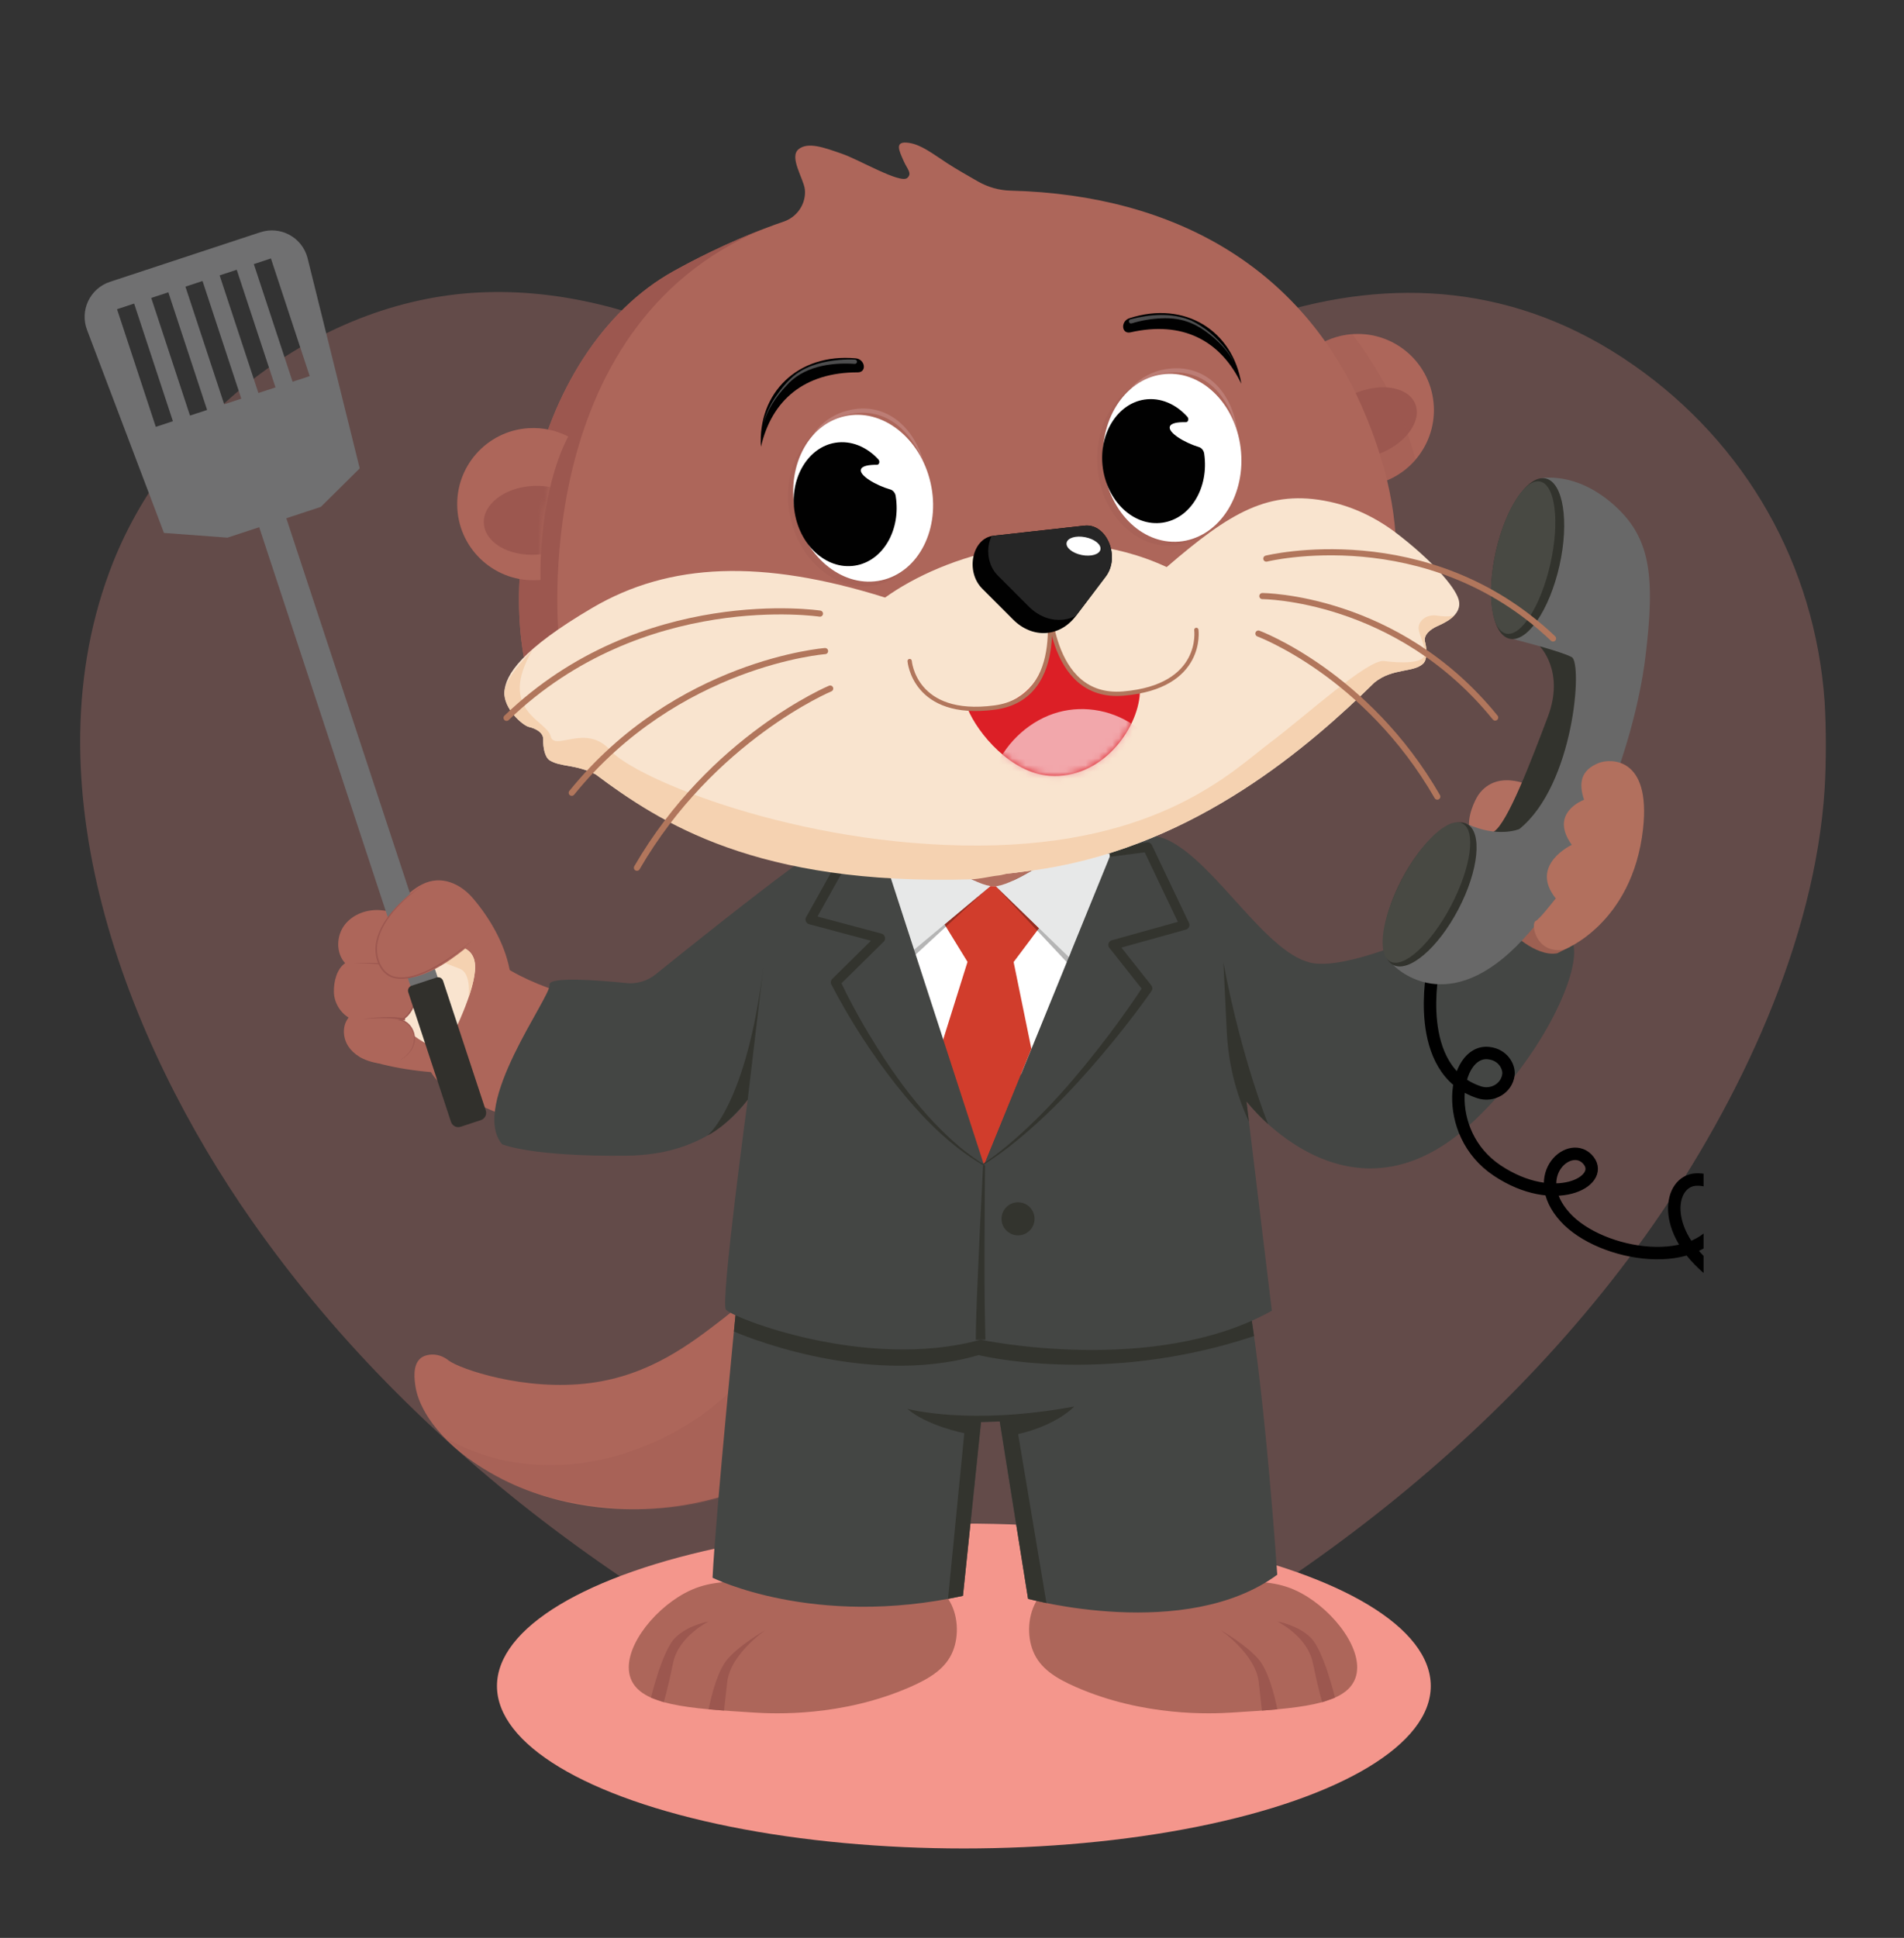<svg width="285" height="290" viewBox="0 0 285 290" fill="none" xmlns="http://www.w3.org/2000/svg">
<rect x="0" y="0" width="285" height="290" fill="#333333" stroke="none"/>
<path d="M273.121 105.042C273.36 108.859 273.36 114.226 273.121 118.044C271.69 140.827 260.359 164.803 247.358 183.411C221.952 219.674 183.665 246.274 142.992 262.855C102.081 245.678 63.555 219.555 37.791 182.815C18.707 155.618 3.917 116.97 16.918 84.167C25.745 61.98 48.407 44.445 72.739 43.729C98.98 42.894 124.862 60.071 142.515 77.964C169.113 51.483 209.428 30.012 244.614 54.703C261.313 66.393 271.69 84.525 273.121 105.042Z" fill="#F4968C" fill-opacity="0.25"/>
<ellipse cx="144.277" cy="252.309" rx="69.888" ry="24.309" fill="#F4968C"/>
<g clip-path="url(#clip0_909_17264)">
<path d="M123.722 216.13C119.45 219.253 109.833 225.322 96.554 225.821C92.068 225.989 82.061 225.715 72.499 219.85C65.216 215.384 62.643 210.404 62.204 207.564C62.043 206.532 61.695 204.282 62.983 203.236C63.758 202.608 64.943 202.709 65.061 202.718C66.193 202.812 66.982 203.464 67.138 203.584C68.74 204.829 78.573 208.267 88.422 206.959C97.305 205.779 103.34 201.116 108.322 197.268C112.369 194.143 115.274 191.022 117.147 188.789C119.34 197.902 121.532 207.017 123.722 216.13Z" fill="#AD665A"/>
<g style="mix-blend-mode:multiply" opacity="0.28">
<path d="M116.173 199.698C113.877 203.467 109.859 208.763 103.279 212.937C99.561 215.297 88.985 221.126 76.025 218.648C71.695 217.821 68.6 216.235 66.504 215.117C69.98 218.03 74.609 222.623 84.418 224.533C101.317 227.821 108.926 224.156 118.595 219.773C117.787 213.083 116.981 206.391 116.173 199.701V199.698Z" fill="#9C574F"/>
</g>
<path d="M93.76 150.286C93.026 150.422 92.276 150.432 91.539 150.31C88.253 149.76 78.749 147.805 73.014 142.845C67.919 138.438 64.987 149.602 63.764 156.057C63.277 158.629 64.409 161.241 66.628 162.632C73.347 166.847 86.809 172.009 100.153 169.934C114.078 167.768 106.433 155.923 101.528 150.132C100.045 148.381 97.906 149.508 95.651 149.931L93.76 150.286Z" fill="#AD665A"/>
<path d="M63.635 144.182C63.278 145.59 61.661 146.466 60.231 146.212C58.801 145.957 57.65 144.753 57.216 143.364C56.782 141.978 56.986 140.45 57.523 139.102C58.598 136.398 60.555 133.666 63.206 132.335C66.036 130.912 68.922 132.212 70.841 134.479C73.34 137.435 75.504 141.167 76.262 145C76.737 147.401 77.034 150.436 75.799 152.669C74.062 155.804 83.031 155.14 80.481 157.656C75.862 162.221 59.79 160.789 53.846 158.172" fill="#AD665A"/>
<path d="M63.585 156.055C63.585 156.055 58.183 153.032 58.035 150.022C57.886 147.011 58.985 142.972 62.009 142.406C65.034 141.842 69.875 140.321 70.942 143.507C72.01 146.695 67.766 154.829 67.138 156.29C66.392 158.022 63.585 156.052 63.585 156.052V156.055Z" fill="#F9E4CF"/>
<path d="M70.124 149.326C70.124 149.326 70.67 145.591 68.751 144.941C66.854 144.298 63.04 142.144 59.355 144.32C59.986 143.344 60.857 142.622 62.011 142.406C65.036 141.842 69.876 140.321 70.944 143.507C71.395 144.855 70.896 147.086 70.124 149.324V149.326Z" fill="#F5D2B1"/>
<path d="M52.181 152.275C50.873 151.478 50.017 149.991 49.979 148.461C49.94 146.93 50.399 144.999 51.663 144.138C50.267 142.615 50.327 140.077 51.572 138.429C52.816 136.781 55.019 136.016 57.074 136.215C59.13 136.414 61.032 137.477 62.546 138.885C63.51 139.782 63.767 140.689 63.496 141.979C63.225 143.27 62.105 144.383 60.814 144.647C61.872 144.87 62.589 145.942 62.714 147.017C62.836 148.091 62.483 149.161 62.064 150.157C61.642 151.155 60.977 152.337 59.936 152.637C61.253 152.901 62.157 154.319 62.042 155.657C61.927 156.996 60.941 158.164 59.715 158.715C58.49 159.267 57.069 159.265 55.767 158.941C54.333 158.586 52.951 157.816 52.14 156.583C51.329 155.35 51.207 153.613 52.078 152.421L52.183 152.277L52.181 152.275Z" fill="#AD665A"/>
<path d="M59.711 158.714C60.898 158.15 61.875 156.994 61.975 155.658C62.081 154.375 61.208 152.978 59.91 152.729L59.543 152.659C59.836 152.563 60.176 152.475 60.431 152.292C61.568 151.441 62.066 149.98 62.458 148.663C62.897 147.19 62.441 145.17 60.785 144.758L60.263 144.643L60.788 144.532C62.436 144.201 63.616 142.546 63.489 140.879C63.451 139.72 62.513 138.9 61.666 138.231C60.339 137.185 58.766 136.415 57.072 136.214C58.775 136.35 60.402 137.089 61.752 138.121C62.654 138.804 63.626 139.649 63.688 140.867C63.842 142.64 62.594 144.391 60.836 144.76V144.535C61.695 144.717 62.345 145.43 62.64 146.228C63.096 147.449 62.745 148.752 62.285 149.903C61.819 151.023 61.21 152.338 59.958 152.729L59.951 152.547C61.335 152.842 62.23 154.31 62.098 155.672C61.956 157.035 60.941 158.191 59.713 158.716L59.711 158.714Z" fill="#9C574F"/>
<path d="M60.36 144.752C57.873 144.329 55.34 144.13 52.807 144.157C55.337 144.022 57.882 144.114 60.406 144.433L60.358 144.754L60.36 144.752Z" fill="#9C574F"/>
<path d="M60.587 152.725C58.476 152.207 56.25 152.368 54.094 152.5C56.272 152.257 58.479 151.989 60.662 152.408L60.59 152.725H60.587Z" fill="#9C574F"/>
<path d="M41.536 73.546L37.477 74.885L65.647 160.314L69.706 158.975L41.536 73.546Z" fill="#707071"/>
<path d="M61.605 147.513L65.339 146.282C65.744 146.148 66.183 146.37 66.317 146.775L72.714 166.173C72.911 166.772 72.585 167.421 71.985 167.618L68.953 168.618C68.354 168.816 67.706 168.489 67.508 167.89L61.112 148.492C60.978 148.086 61.2 147.647 61.605 147.513Z" fill="#31302C"/>
<path d="M38.971 34.754L16.454 42.178C13.453 43.169 11.896 46.474 13.045 49.418L24.542 79.75L34.046 80.46L48.026 75.852L53.846 70.09L46.018 38.549C45.191 35.498 41.974 33.768 38.971 34.757V34.754ZM25.881 63.033L23.321 63.877L17.519 46.273L20.078 45.429L25.881 63.033ZM31 61.347L28.44 62.191L22.638 44.587L25.197 43.742L31 61.347ZM36.119 59.658L33.559 60.502L27.757 42.898L30.316 42.053L36.119 59.658ZM41.238 57.972L38.678 58.816L32.876 41.212L35.435 40.367L41.238 57.972ZM46.357 56.283L43.797 57.127L37.995 39.523L40.554 38.678L46.357 56.283Z" fill="#707071"/>
<path d="M62.844 132.532C60.073 134.816 57.13 137.375 56.398 140.892C56.142 142.127 56.204 143.492 56.904 144.541C58.032 146.227 60.491 146.56 62.388 145.843C64.285 145.126 65.751 143.612 67.15 142.142" fill="#AD665A"/>
<path d="M70.901 140.833C70.477 141.243 70.028 141.627 69.57 141.999C67.001 144.073 62.844 146.928 59.356 146.34C57.423 146.014 56.379 144.124 56.367 142.274C56.353 140.187 57.538 138.242 58.821 136.68C59.726 135.579 60.757 134.584 61.846 133.663C62.539 133.075 63.401 132.432 64.221 132.029" fill="#AD665A"/>
<path d="M70.8 140.656C68.07 143.04 62.693 147.305 58.886 146.346C56.89 145.775 56.041 143.419 56.218 141.519C56.645 137.748 60.176 134.57 63.156 132.553C60.298 134.661 56.852 137.835 56.441 141.538C56.29 143.342 57.079 145.566 58.95 146.125C62.544 147.08 68.099 142.86 70.8 140.653V140.656Z" fill="#9C574F"/>
<path d="M141.92 239.256C143.453 241.547 143.57 244.771 142.63 247.096C141.584 249.684 139.233 251.147 136.163 252.486C125.99 256.918 115.948 256.475 112.89 256.283C103.096 255.669 95.878 255.215 94.393 251.137C92.939 247.144 97.509 241.113 102.477 238.422C105.54 236.764 108.21 236.668 112.765 236.56C137.24 235.982 140.226 236.726 141.917 239.254L141.92 239.256Z" fill="#AD665A"/>
<path d="M114.604 243.912C114.604 243.912 109.315 247.519 108.847 251.751L108.379 255.985L106.074 255.795C106.074 255.795 106.969 250.854 108.643 248.609C110.318 246.363 114.604 243.914 114.604 243.914V243.912Z" fill="#9C574F"/>
<path d="M106.075 242.647C106.075 242.647 101.58 244.851 100.764 248.812C99.949 252.772 99.361 254.725 99.361 254.725L97.439 254.048C97.439 254.048 99.131 247.018 101.05 245.098C102.969 243.179 106.075 242.649 106.075 242.649V242.647Z" fill="#9C574F"/>
<path d="M155.35 239.256C153.817 241.547 153.699 244.771 154.64 247.095C155.685 249.684 158.036 251.147 161.107 252.485C171.28 256.918 181.321 256.475 184.379 256.283C194.174 255.669 201.391 255.215 202.876 251.137C204.33 247.143 199.76 241.113 194.792 238.421C191.729 236.764 189.059 236.668 184.504 236.56C160.03 235.982 157.043 236.726 155.352 239.254L155.35 239.256Z" fill="#AD665A"/>
<path d="M182.664 243.912C182.664 243.912 187.953 247.519 188.421 251.751L188.889 255.985L191.194 255.795C191.194 255.795 190.299 250.854 188.625 248.609C186.951 246.363 182.664 243.914 182.664 243.914V243.912Z" fill="#9C574F"/>
<path d="M191.195 242.647C191.195 242.647 195.691 244.851 196.506 248.812C197.322 252.772 197.909 254.725 197.909 254.725L199.831 254.048C199.831 254.048 198.14 247.018 196.221 245.098C194.302 243.179 191.195 242.649 191.195 242.649V242.647Z" fill="#9C574F"/>
<path d="M153.89 239.266C153.89 239.266 177.46 245.726 191.186 235.653C191.186 235.653 189.444 209.607 186.942 194.925L110.359 194.085C110.359 194.085 107.112 226.713 106.658 236.104C106.658 236.104 121.83 243.689 144.134 238.812L146.842 212.805L149.642 212.714L153.885 239.263L153.89 239.266Z" fill="#444644"/>
<path d="M109.857 199.256C109.857 199.256 129.242 207.841 146.489 202.784C146.489 202.784 165.096 207.481 187.716 199.939L187.186 196.377L110.174 196.017L109.857 199.256Z" fill="#33342E"/>
<path d="M135.807 210.819C135.807 210.819 145.018 213.393 160.799 210.481C160.799 210.481 158.285 213.249 152.401 214.611L156.637 239.894L153.891 239.266L149.647 212.716L146.848 212.808L144.14 238.815L141.904 239.266L144.341 214.477C144.341 214.477 138.788 213.393 135.807 210.819Z" fill="#33342E"/>
<path d="M172.859 133.968L150.687 143.215L150.109 155.113L154.852 169.851L167.395 147.629L172.859 133.968Z" fill="#E8EAE7"/>
<path d="M124.045 125.96C124.045 125.96 119.739 128.411 98.129 145.817C96.898 146.807 95.327 147.275 93.753 147.114C89.709 146.702 82.057 146.088 82.256 147.385C82.527 149.146 70.267 165.357 75.144 171.227C75.144 171.227 79.387 173.124 93.928 172.942C104.605 172.81 109.878 167.417 111.924 164.56C111.924 164.56 107.836 194.794 108.647 195.97C109.458 197.145 129.718 205.181 146.785 200.484C146.785 200.484 172.766 205.992 190.375 196.15L186.583 164.812C186.583 164.812 202.184 185.379 220.741 167.633C232.236 156.642 237.23 143.413 235.177 140.712C235.177 140.712 227.144 138.999 223.284 135.137C223.284 135.137 202.993 145.8 196.048 144.039C189.253 142.314 181.953 129.14 174.819 125.708C167.685 122.275 124.045 125.957 124.045 125.957V125.96Z" fill="#444644"/>
<path d="M147.435 174.369C147.396 182.914 147.262 191.921 147.502 200.468L146.062 200.504C146.072 198.297 146.156 196.126 146.235 193.946C146.492 187.613 146.821 180.652 147.159 174.36L147.435 174.369Z" fill="#33342E"/>
<path d="M152.385 184.866C153.751 184.866 154.858 183.759 154.858 182.393C154.858 181.027 153.751 179.92 152.385 179.92C151.019 179.92 149.912 181.027 149.912 182.393C149.912 183.759 151.019 184.866 152.385 184.866Z" fill="#33342E"/>
<path d="M160.31 131.766H135.27V160.788H160.31V131.766Z" fill="white"/>
<path d="M141.38 138.331L144.822 143.942L140.596 157.423C140.596 157.423 143.038 164.418 144.259 167.385C144.259 167.385 146.506 173.03 147.219 174.215L147.401 174.102L154.384 156.967L151.724 143.966L155.521 138.902L149.111 132.618L148.185 132.594L141.378 138.331H141.38Z" fill="#D13D2C"/>
<path d="M166.309 127.721L147.299 174.365C147.299 174.365 157.549 168.09 171.771 147.905L166.623 141.402L177.324 138.422L171.771 126.774L166.307 127.721H166.309Z" fill="#444644"/>
<path opacity="0.29" d="M149.047 132.626L159.709 144.016L160.388 142.349L150.64 132.231C150.64 132.231 150.095 132.643 149.047 132.626Z" fill="black"/>
<path opacity="0.29" d="M148.19 132.593L136.241 143.606L135.562 141.938L146.671 132.231C146.671 132.231 147.141 132.61 148.19 132.593Z" fill="black"/>
<path d="M149.047 132.626L159.99 143.223L166.308 127.72L157.231 128.509C157.231 128.509 151.971 132.187 149.047 132.623V132.626Z" fill="#E7E8E8"/>
<path d="M148.265 132.603L136.048 142.774L132.078 127.513L140.301 128.513C140.301 128.513 144.811 131.795 148.267 132.605L148.265 132.603Z" fill="#E7E8E8"/>
<path d="M140.297 128.511C140.297 128.511 146.147 132.642 148.743 132.642C151.338 132.642 157.23 128.511 157.23 128.511H140.297Z" fill="#B16F5F"/>
<path d="M132.076 127.51L127.339 126.771L121.289 137.609L131.764 140.408L125.082 147C125.082 147 134.564 166.867 147.296 174.363" fill="#444644"/>
<path d="M131.965 128.223L127.228 127.484L127.966 127.124L121.917 137.962L121.475 136.916L131.951 139.715C132.481 139.843 132.663 140.555 132.27 140.922L125.587 147.514L125.731 146.691C126.976 149.337 128.398 151.951 129.9 154.492C133.695 160.81 138.065 166.927 143.733 171.703C144.878 172.643 146.072 173.521 147.332 174.305L147.262 174.423C142.074 171.429 137.861 167.025 134.15 162.376C130.447 157.663 127.211 152.64 124.433 147.312C124.296 147.029 124.363 146.698 124.577 146.489L131.26 139.898L131.579 141.104L121.104 138.305C120.655 138.192 120.432 137.657 120.662 137.259L126.712 126.421C126.863 126.153 127.163 126.016 127.451 126.062L132.188 126.8L131.968 128.223H131.965Z" fill="#33342E"/>
<path d="M165.953 126.798L171.677 126.059C171.994 126.018 172.289 126.191 172.418 126.462L177.971 138.11C178.166 138.508 177.94 138.998 177.515 139.113L166.815 142.092L167.186 140.953L172.334 147.456C172.533 147.705 172.538 148.048 172.37 148.3C170.614 150.795 168.772 153.186 166.867 155.542C162.089 161.39 156.946 167.015 150.973 171.669C149.774 172.588 148.538 173.463 147.26 174.267L147.186 174.152C148.431 173.305 149.625 172.391 150.786 171.434C156.55 166.6 161.456 160.831 165.989 154.856C167.791 152.457 169.544 150.001 171.171 147.504L171.207 148.348L166.059 141.845C165.812 141.533 165.865 141.08 166.177 140.835C166.253 140.775 166.342 140.732 166.431 140.706L177.132 137.726L176.676 138.729L171.123 127.081L171.864 127.484L166.141 128.223L165.956 126.795L165.953 126.798Z" fill="#33342E"/>
<path d="M105.881 169.935C105.881 169.935 111.746 165.418 114.274 144.625L111.921 164.562C111.921 164.562 108.997 168.378 105.881 169.935Z" fill="#33342E"/>
<path d="M183.125 144.015L183.634 154.445C183.859 159.084 184.984 163.635 186.944 167.845L186.572 164.81L186.736 165.005C187.654 166.106 188.643 167.144 189.698 168.113L189.825 168.231C189.825 168.231 185.834 158.478 183.123 144.015H183.125Z" fill="#33342E"/>
<path d="M214.531 144.984C214.531 144.984 211.338 160.168 221.416 163.459C223.387 164.104 225.539 162.876 225.793 160.815C225.932 159.686 225.007 157.807 222.788 157.589C217.566 157.08 215.591 169.508 224.124 175.177C232.656 180.845 240.176 176.81 237.816 173.711C235.213 170.295 228.583 175.812 234.249 182.116C239.608 188.077 254.869 190.507 257.917 182.037C258.397 180.706 258.244 179.204 257.404 178.065C256.771 177.204 255.708 176.455 253.924 176.513C249.848 176.64 248.382 184.155 256.344 190.394C264.303 196.636 277.842 193.877 278.362 185.659C278.815 178.513 269.652 180.543 271.943 187.674C274.236 194.806 279.837 198.785 288.713 195.17" stroke="black" stroke-width="1.861" stroke-miterlimit="10"/>
<path d="M226.037 139.31C226.037 139.31 229.83 143.237 233.087 142.657L235.064 141.661L229.794 136.185L226.037 139.31Z" fill="#9D6052"/>
<path d="M219.892 123.758C219.724 121.342 221.273 118.975 221.273 118.975C224.308 114.671 229.902 117.977 229.902 117.977C229.902 117.977 228.664 128.932 222.904 127.07C222.904 127.07 222.741 124.655 220.347 124.115C220.347 124.115 219.92 124.177 219.889 123.758H219.892Z" fill="#B26F60"/>
<path d="M230.464 96.706C230.464 96.706 234.276 100.429 231.685 107.273C229.095 114.117 225.684 123.05 223.633 124.438C221.582 125.825 227.711 126.345 227.711 126.345L236.987 116.343L237.656 96.766L230.464 96.706Z" fill="#32332D"/>
<path d="M226.503 95.641C226.503 95.641 233.62 97.437 235.27 98.339C236.92 99.239 235.608 117.458 227.424 124.064C227.424 124.064 224.248 125.443 219.575 123.294C214.905 121.147 208.521 144.393 208.521 144.393C208.521 144.393 215.979 152.475 226.913 141.666C237.846 130.857 244.728 110.971 246.28 98.428C247.83 85.885 246.998 80.255 241.344 75.362C235.687 70.471 230.636 71.584 230.636 71.584L226.505 95.638L226.503 95.641Z" fill="#686868"/>
<path d="M218.297 136.07C221.35 130.244 221.923 124.524 219.579 123.296C217.234 122.068 212.859 125.795 209.806 131.622C206.754 137.448 206.18 143.167 208.525 144.396C210.869 145.624 215.245 141.896 218.297 136.07Z" fill="#32332D"/>
<path d="M233.424 84.665C234.914 78.042 233.992 72.194 231.365 71.603C228.737 71.012 225.399 75.901 223.909 82.524C222.419 89.147 223.341 94.995 225.969 95.586C228.596 96.177 231.934 91.288 233.424 84.665Z" fill="#32332D"/>
<path d="M232.069 84.361C233.483 78.079 232.802 72.574 230.55 72.067C228.297 71.561 225.325 76.243 223.911 82.526C222.497 88.808 223.178 94.313 225.431 94.82C227.683 95.326 230.656 90.644 232.069 84.361Z" fill="#484943"/>
<path d="M217.215 135.506C220.203 129.801 220.968 124.308 218.922 123.237C216.877 122.165 212.796 125.921 209.808 131.625C206.819 137.329 206.055 142.822 208.1 143.894C210.145 144.966 214.226 141.21 217.215 135.506Z" fill="#484943"/>
<path d="M239.382 114.148C236.558 115.24 236.297 117.228 237.11 119.689C237.11 119.689 231.792 121.582 235.27 126.432C235.27 126.432 228.854 129.426 232.864 134.43C232.054 135.485 230.413 137.563 229.854 137.831C229.115 138.186 229.842 142.696 233.965 142.132C233.956 142.257 244.345 138.318 245.938 124.048C247.159 113.107 240.927 113.553 239.384 114.151L239.382 114.148Z" fill="#B2705E"/>
<path d="M201.528 50.107C199.415 50.429 197.529 51.314 195.994 52.583C198.688 55.79 201.358 61.005 203.219 67.179C203.785 69.055 204.236 70.897 204.584 72.672C204.711 72.658 204.838 72.644 204.966 72.625C211.183 71.675 215.455 65.865 214.505 59.647C213.555 53.43 207.746 49.157 201.528 50.107Z" fill="#AD665A"/>
<path d="M202.986 58.801C201.582 59.377 200.388 60.182 199.479 61.089C201.589 62.526 203.672 64.577 205.403 67.067C205.631 67.393 205.845 67.722 206.051 68.05C206.262 67.978 206.476 67.899 206.687 67.813C210.556 66.225 212.864 62.919 211.839 60.43C210.817 57.94 206.852 57.211 202.983 58.801H202.986Z" fill="#9C574F"/>
<g style="mix-blend-mode:multiply" opacity="0.28">
<path d="M201.528 50.107C201.823 50.061 202.118 50.032 202.413 50.011C204.728 53.014 209.633 60.105 211.895 68.774C210.182 70.774 207.774 72.197 204.967 72.624C204.84 72.643 204.713 72.657 204.586 72.672C204.241 70.897 203.787 69.055 203.221 67.179C201.36 61.007 198.688 55.789 195.996 52.582C197.531 51.313 199.417 50.428 201.53 50.107H201.528Z" fill="#9C574F"/>
</g>
<path d="M120.497 28.702C120.528 30.739 119.185 32.521 117.323 33.157C114.155 34.236 108.081 36.558 100.834 40.576C90.126 46.513 82.561 58.72 79.658 72.722C76.755 86.726 77.137 96.832 80.313 105.304C83.489 113.777 110.348 132.204 142.088 131.408C178.242 130.501 198.831 108.535 203.436 102.176C208.04 95.817 213.055 81.689 203.815 60.762C194.866 40.492 176.345 29.158 151.249 28.527C149.558 28.484 147.9 28.014 146.411 27.169C144.88 26.304 142.966 25.195 141.786 24.425C139.569 22.981 137.914 21.662 136.072 21.384C133.829 21.046 134.542 22.47 135.29 24.154C135.801 25.299 136.581 25.96 135.796 26.635C134.757 27.529 128.621 23.905 126.043 23.015C123.464 22.125 120.948 21.156 119.521 22.343C118.096 23.531 120.295 26.742 120.473 28.343C120.485 28.458 120.492 28.575 120.494 28.698L120.497 28.702Z" fill="#AD665A"/>
<path d="M100.834 40.573C106.222 37.584 110.959 35.538 114.339 34.238C78.715 49.01 83.652 95.411 83.652 95.411L89.258 107.781L84.909 111.919C82.544 109.417 80.987 107.103 80.313 105.304C77.137 96.831 76.755 86.725 79.658 72.721C82.561 58.717 90.126 46.512 100.834 40.575V40.573Z" fill="#9C574F"/>
<path d="M75.505 103.518C75.663 100.983 78.045 97.197 88.683 90.951C100.231 84.174 114.062 83.642 132.485 89.423C141.264 83.131 158.684 77.458 174.636 84.861C184.116 76.702 189.926 73.135 199.041 75.09C202.677 75.87 206.079 77.54 209.034 79.794C214.208 83.743 217.737 87.72 218.322 89.677C219.051 92.114 215.938 93.328 215.053 93.741C214.167 94.153 213.023 94.99 213.306 96.06C213.589 97.13 213.68 98.694 213.009 99.32C211.541 100.69 208.487 99.93 205.745 102.122C196.088 111.588 179.189 126.338 156.201 130.01C154.844 130.226 153.505 130.408 152.176 130.574V130.586C151.747 130.639 151.303 130.679 150.867 130.727C150.413 130.778 149.955 130.84 149.506 130.883V130.871C148.254 130.994 146.993 131.142 145.702 131.181C113.506 132.133 98.732 123.075 89.168 115.886C86.119 114.339 83.97 114.811 82.296 113.792C81.53 113.327 81.276 111.779 81.312 110.674C81.348 109.568 80.094 108.999 79.172 108.786C78.251 108.575 75.344 106.056 75.502 103.518H75.505Z" fill="#F9E4CF"/>
<path d="M213.31 96.061C213.027 94.991 214.168 94.154 215.056 93.741C215.579 93.497 216.874 92.971 217.702 92.081C217.695 92.084 216.932 92.407 215.138 92.129C213.338 91.849 212.269 93.091 212.341 94.065C212.413 95.039 213.444 96.737 213.228 98.03C213.012 99.323 209.565 99.239 207.162 98.923C204.758 98.606 195.401 107.174 190.032 111.202C184.666 115.229 173.68 126.427 146.507 126.535C119.334 126.643 95.022 116.472 91.378 112.308C87.735 108.143 82.973 112.531 82.421 110.161C81.87 107.791 74.405 106.388 79.672 97.318C76.974 100.105 75.59 102.182 75.508 103.519C75.35 106.054 78.257 108.573 79.178 108.786C80.099 108.997 81.354 109.568 81.318 110.674C81.282 111.78 81.534 113.325 82.302 113.792C83.978 114.812 86.127 114.339 89.174 115.887C98.738 123.076 113.164 132.544 145.36 131.591C146.651 131.553 148.275 131.131 149.527 131.008C149.975 130.963 150.419 130.778 150.872 130.728C151.309 130.68 151.75 130.639 152.182 130.586V130.574C153.509 130.409 154.847 130.226 156.207 130.01C179.195 126.338 196.094 111.588 205.751 102.123C208.493 99.93 211.547 100.69 213.015 99.321C213.686 98.695 213.595 97.131 213.312 96.061H213.31Z" fill="#F5D2B1"/>
<path d="M156.986 90.492L156.933 90.569C157.477 94.637 157.952 106.545 144.836 106.041C146.35 109.759 151.325 115.67 157.06 116.092C164.88 116.67 170.299 109.188 170.623 103.743C170.601 103.743 168.164 103.786 168.142 103.788C159.051 104.558 157.314 94.575 156.983 90.49L156.986 90.492Z" fill="#DC1F26"/>
<mask id="mask0_909_17264" style="mask-type:luminance" maskUnits="userSpaceOnUse" x="144" y="90" width="27" height="27">
<path d="M156.986 90.493L156.933 90.57C157.477 94.638 157.952 106.545 144.836 106.042C146.35 109.76 151.325 115.67 157.06 116.092C164.88 116.67 170.299 109.189 170.623 103.744C170.601 103.744 168.164 103.787 168.142 103.789C159.051 104.559 157.314 94.575 156.983 90.49L156.986 90.493Z" fill="white"/>
</mask>
<g mask="url(#mask0_909_17264)">
<path d="M148.951 114.934C150.769 110.865 154.317 107.723 158.378 106.591C162.437 105.459 166.932 106.353 170.315 108.973C169.053 112.506 166.858 115.615 163.864 117.616C160.871 119.616 157.268 120.53 153.775 120.175C152.257 120.019 150.623 119.537 149.757 118.191" fill="#F2A7AB"/>
</g>
<path d="M136.162 98.928C136.162 98.928 136.819 107.484 148.88 105.884C160.226 104.38 156.633 88.82 156.633 88.82" stroke="#B1765C" stroke-width="0.643" stroke-linecap="round" stroke-linejoin="round"/>
<path d="M179.075 94.264C179.075 94.264 180.27 102.761 168.147 103.79C156.74 104.756 156.908 88.788 156.908 88.788" stroke="#B1765C" stroke-width="0.643" stroke-linecap="round" stroke-linejoin="round"/>
<path d="M162.327 78.659L148.694 80.177C145.516 80.532 144.463 85.521 147.023 88.086L151.638 92.708C154.533 95.608 158.623 95.376 161.05 92.171L165.503 86.291C167.75 83.324 165.656 78.289 162.327 78.661V78.659Z" fill="#010101"/>
<path d="M162.327 78.659L148.695 80.177C148.599 80.187 148.51 80.215 148.419 80.235C147.574 82.007 147.769 84.538 149.359 86.131L153.974 90.753C156.073 92.854 158.791 93.289 161.055 92.161L165.5 86.291C167.748 83.324 165.654 78.289 162.324 78.661L162.327 78.659Z" fill="#262626"/>
<path d="M164.718 82.229C164.865 81.493 163.85 80.671 162.452 80.393C161.054 80.115 159.802 80.486 159.656 81.222C159.509 81.957 160.524 82.778 161.922 83.057C163.32 83.335 164.572 82.964 164.718 82.229Z" fill="white"/>
<path d="M185.808 57.427C184.542 49.511 177.367 44.924 169.051 47.623C167.722 48.055 167.851 50.007 169.187 49.741C177 47.961 182.68 50.931 185.808 57.427Z" fill="#010101"/>
<path d="M185.186 64.538C183.77 58.875 180.06 54.754 173.832 55.929C172.1 56.279 170.45 57.112 169.1 58.333C170.237 56.874 171.923 55.867 173.712 55.399C180.11 53.897 184.464 58.472 185.188 64.538H185.186Z" fill="#BC7D75"/>
<g style="mix-blend-mode:multiply" opacity="0.28">
<path d="M175.622 81.625C181.318 81.154 185.471 75.158 184.898 68.233C184.325 61.309 179.243 56.077 173.547 56.548C167.852 57.019 163.699 63.015 164.272 69.94C164.845 76.865 169.927 82.097 175.622 81.625Z" fill="#9C574F"/>
<path d="M168.625 66.184C168.354 65.734 167.402 65.82 166.356 66.084C166.049 66.16 165.819 65.741 165.991 65.427C167.104 63.392 168.956 61.994 171.151 61.819C174.804 61.526 178.194 64.86 178.731 69.281C179.317 74.108 176.474 78.365 172.53 78.692C168.697 79.008 165.279 75.489 164.893 70.829C164.893 70.826 164.893 70.824 164.893 70.821C164.857 70.38 165.061 69.97 165.387 69.783C167.215 68.737 169.057 66.899 168.625 66.182V66.184Z" fill="#9C574F"/>
</g>
<path d="M176.493 81.047C182.189 80.576 186.342 74.58 185.769 67.655C185.196 60.73 180.114 55.498 174.418 55.97C168.723 56.441 164.57 62.437 165.143 69.362C165.716 76.287 170.798 81.518 176.493 81.047Z" fill="white"/>
<path d="M175.099 63.847C175.277 63.298 176.32 63.154 177.507 63.178C177.855 63.185 177.999 62.679 177.738 62.384C176.039 60.48 173.71 59.438 171.314 59.794C167.325 60.386 164.518 64.795 165.036 69.669C165.602 74.987 169.704 78.847 174.01 78.221C178.196 77.614 180.99 72.994 180.252 67.904C180.252 67.901 180.252 67.899 180.252 67.894C180.182 67.412 179.861 67.023 179.465 66.903C177.246 66.234 174.818 64.721 175.104 63.845L175.099 63.847Z" fill="#010101"/>
<path d="M169.207 47.78C172.168 47.022 175.418 46.765 178.296 47.962C180.354 48.95 182.146 50.51 183.542 52.306C183.993 52.913 184.413 53.556 184.706 54.257C184.046 52.899 183.022 51.738 181.904 50.735C179.4 48.552 177.169 47.47 173.784 47.641C172.299 47.703 170.803 47.962 169.399 48.392C168.989 48.526 168.783 47.912 169.205 47.78H169.207Z" fill="#4D4D4E"/>
<path d="M113.9 66.869C113.399 58.867 119.391 52.817 128.096 53.625C129.487 53.755 129.79 55.688 128.427 55.722C120.415 55.703 115.524 59.845 113.898 66.869H113.9Z" fill="#010101"/>
<path d="M138.285 69.294C136.098 63.883 131.85 60.316 125.848 62.345C124.181 62.933 122.662 63.986 121.494 65.382C122.418 63.779 123.948 62.549 125.654 61.836C131.78 59.462 136.726 63.388 138.285 69.294Z" fill="#BC7D75"/>
<g style="mix-blend-mode:multiply" opacity="0.28">
<path d="M131.188 87.533C136.763 86.275 140.043 79.761 138.514 72.983C136.985 66.204 131.226 61.729 125.651 62.986C120.076 64.244 116.796 70.758 118.325 77.536C119.854 84.315 125.612 88.79 131.188 87.533Z" fill="#9C574F"/>
<path d="M122.111 73.221C121.78 72.814 120.849 73.029 119.849 73.437C119.556 73.557 119.268 73.173 119.396 72.837C120.216 70.667 121.854 69.026 124.006 68.549C127.585 67.752 131.404 70.583 132.548 74.888C133.798 79.588 131.572 84.198 127.714 85.069C123.963 85.915 120.089 82.903 119.06 78.343C119.06 78.34 119.06 78.338 119.06 78.335C118.961 77.901 119.108 77.469 119.405 77.237C121.07 75.946 122.639 73.871 122.113 73.221H122.111Z" fill="#9C574F"/>
</g>
<path d="M131.971 86.831C137.546 85.574 140.826 79.059 139.297 72.281C137.769 65.503 132.01 61.027 126.435 62.285C120.859 63.542 117.579 70.056 119.108 76.835C120.637 83.613 126.396 88.088 131.971 86.831Z" fill="white"/>
<path d="M128.865 70.257C129.036 69.705 130.077 69.547 131.264 69.554C131.612 69.556 131.749 69.048 131.482 68.757C129.758 66.877 127.414 65.869 125.022 66.258C121.043 66.906 118.296 71.355 118.886 76.22C119.529 81.528 123.684 85.33 127.98 84.644C132.156 83.978 134.886 79.319 134.073 74.241C134.073 74.239 134.073 74.236 134.073 74.231C133.996 73.749 133.67 73.365 133.272 73.25C131.046 72.612 128.594 71.132 128.868 70.254L128.865 70.257Z" fill="#010101"/>
<path d="M127.924 54.451C124.299 54.211 120.171 54.859 117.681 57.752C116.141 59.383 114.817 61.331 114.277 63.533C114.568 62.041 115.263 60.65 116.093 59.383C116.957 58.131 117.931 56.907 119.152 55.984C121.044 54.617 123.378 54.063 125.664 53.859C126.434 53.796 127.192 53.77 127.979 53.811C128.157 53.82 128.293 53.971 128.284 54.147C128.274 54.331 128.109 54.47 127.926 54.449L127.924 54.451Z" fill="#4D4D4E"/>
<path d="M79.12 64.078C81.253 63.946 83.284 64.411 85.052 65.325C83.1 69.029 81.593 74.692 81.082 81.121C80.926 83.073 80.876 84.971 80.912 86.777C80.785 86.789 80.658 86.804 80.531 86.811C74.253 87.199 68.849 82.426 68.458 76.148C68.069 69.871 72.843 64.466 79.12 64.075V64.078Z" fill="#AD665A"/>
<mask id="mask1_909_17264" style="mask-type:luminance" maskUnits="userSpaceOnUse" x="68" y="64" width="18" height="23">
<path d="M79.12 64.077C81.253 63.945 83.284 64.41 85.052 65.324C83.1 69.028 81.593 74.691 81.082 81.12C80.926 83.073 80.876 84.97 80.912 86.776C80.785 86.788 80.658 86.803 80.531 86.81C74.253 87.198 68.849 82.425 68.458 76.147C68.069 69.87 72.843 64.465 79.12 64.074V64.077Z" fill="white"/>
</mask>
<g mask="url(#mask1_909_17264)">
<path d="M79.658 72.72C81.174 72.626 82.599 72.845 83.815 73.293C82.551 75.63 81.582 78.535 81.121 81.703C81.061 82.118 81.013 82.529 80.972 82.936C80.749 82.963 80.526 82.987 80.298 83.001C76.124 83.26 72.598 81.168 72.421 78.331C72.246 75.493 75.487 72.981 79.66 72.722L79.658 72.72Z" fill="#9C574F"/>
</g>
<path d="M122.734 91.827C122.734 91.827 96.165 87.812 75.826 107.424" stroke="#B1765C" stroke-width="0.916" stroke-linecap="round" stroke-linejoin="round"/>
<path d="M123.499 97.433C123.499 97.433 101.371 99.134 85.582 118.64" stroke="#B1765C" stroke-width="0.916" stroke-linecap="round" stroke-linejoin="round"/>
<path d="M124.266 103.038C124.266 103.038 106.578 110.455 95.34 129.857" stroke="#B1765C" stroke-width="0.916" stroke-linecap="round" stroke-linejoin="round"/>
<path d="M189.549 83.595C189.549 83.595 213.623 77.643 232.467 95.55" stroke="#B1765C" stroke-width="0.916" stroke-linecap="round" stroke-linejoin="round"/>
<path d="M188.957 89.203C188.957 89.203 209.099 89.241 223.806 107.381" stroke="#B1765C" stroke-width="0.916" stroke-linecap="round" stroke-linejoin="round"/>
<path d="M188.363 94.811C188.363 94.811 204.574 100.839 215.143 119.212" stroke="#B1765C" stroke-width="0.916" stroke-linecap="round" stroke-linejoin="round"/>
</g>
<defs>
<clipPath id="clip0_909_17264">
<rect width="249" height="276.934" fill="white" transform="translate(6)"/>
</clipPath>
</defs>
</svg>
